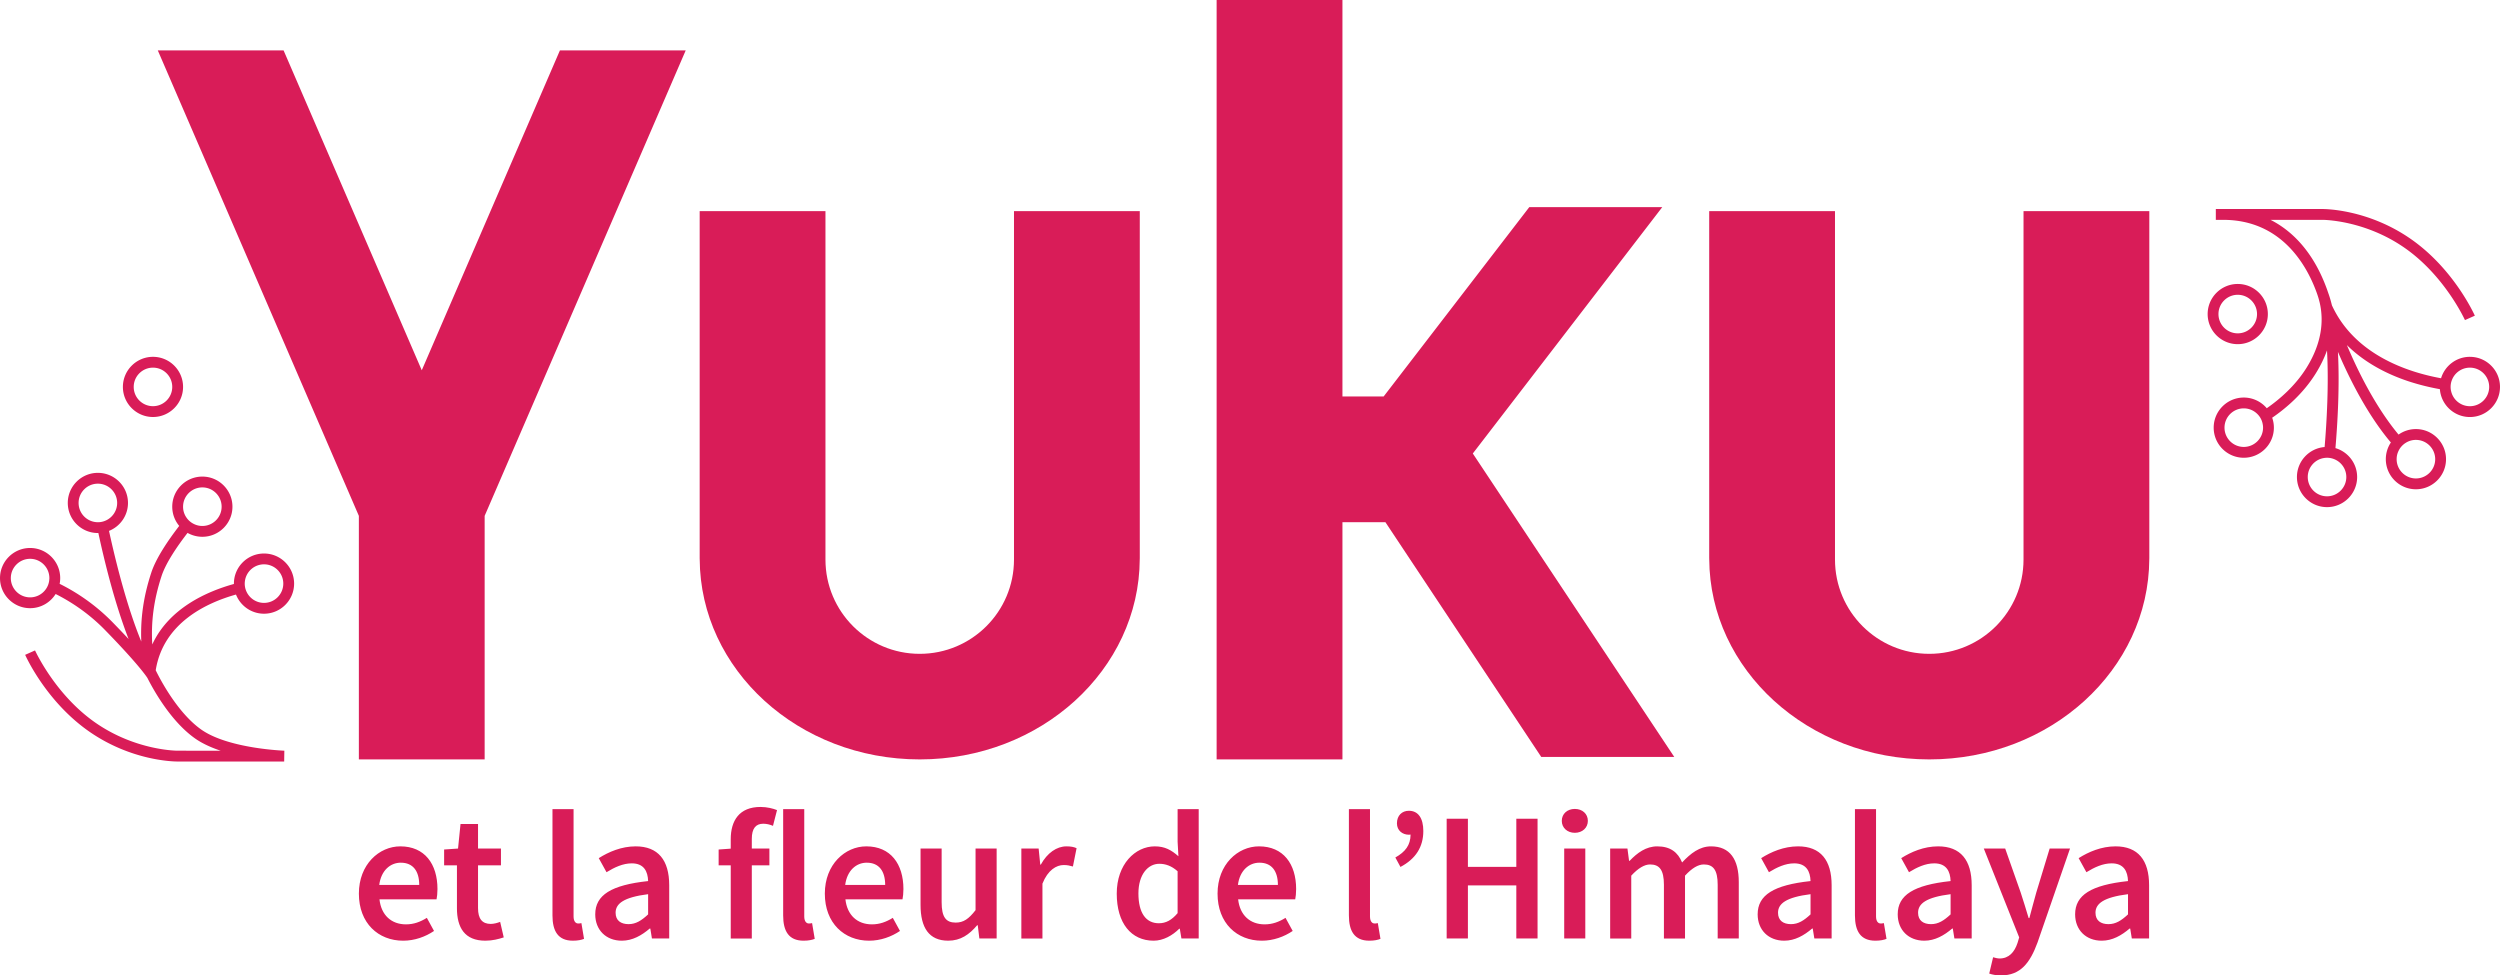 <?xml version="1.0" encoding="UTF-8"?> <svg xmlns="http://www.w3.org/2000/svg" version="1.1" id="Calque_2" x="0" y="0" viewBox="0 0 923.97 360.499" xml:space="preserve"><style>.st0{fill:#d91c58}</style><path class="st0" d="M56.54 131.88c-6.13 0-11.12 4.99-11.12 11.12s4.99 11.12 11.12 11.12 11.12-4.99 11.12-11.12-4.99-11.12-11.12-11.12zm0 18.24c-3.93 0-7.12-3.19-7.12-7.12s3.19-7.12 7.12-7.12 7.12 3.19 7.12 7.12-3.19 7.12-7.12 7.12zM87.22 219.74c1.62 4.14 5.65 7.08 10.36 7.08 6.13 0 11.12-4.99 11.12-11.13 0-6.13-4.99-11.12-11.12-11.12-6.14 0-11.13 4.99-11.13 11.12v.14c-9.95 2.76-23.97 8.92-30.17 22.35-.51-8.62.62-16.7 3.43-25.28 1.6-4.89 5.83-11.06 9.61-15.95 1.61.91 3.48 1.44 5.47 1.44 6.13 0 11.12-4.99 11.12-11.12 0-6.14-4.99-11.13-11.12-11.13s-11.13 4.99-11.13 11.13c0 2.7.97 5.18 2.58 7.1-3.99 5.17-8.54 11.81-10.33 17.28-2.84 8.66-4.05 16.83-3.69 25.47-5.44-13.24-9.59-30.14-11.93-40.91 4.11-1.64 7.01-5.65 7.01-10.33 0-6.13-4.99-11.12-11.13-11.12-6.13 0-11.12 4.99-11.12 11.12 0 6.14 4.99 11.12 11.12 11.12h.18c2.2 10.25 6.04 26 11.18 39.19-1.69-1.82-3.65-3.87-5.91-6.19-6.78-6.94-13.95-11.43-19.58-14.22.14-.69.21-1.4.21-2.12 0-6.14-4.99-11.13-11.12-11.13-6.14 0-11.13 4.99-11.13 11.13 0 6.13 4.99 11.12 11.13 11.12 3.97 0 7.46-2.09 9.43-5.24 5.28 2.66 11.95 6.86 18.19 13.25 11.56 11.84 15.01 16.69 15.67 17.69a1.706 1.706 0 0 1 .11.18c2.26 4.46 8.69 16.02 17.59 22.28 2.69 1.89 5.98 3.36 9.42 4.51H65.65c-.2 0-15.46-.01-30.29-10.29-14.94-10.34-22.33-26.61-22.41-26.77l-3.65 1.63c.31.71 7.89 17.43 23.78 28.43 15.5 10.74 31.04 11 32.49 11h39.46l.06-4c-.2-.01-20.65-.74-30.67-7.78-8.19-5.76-14.35-16.95-16.39-20.98-.2-.4-.36-.72-.48-.97 2.79-17.48 18.73-24.91 29.67-27.98zm3.29-4.91a7.126 7.126 0 0 1 7.07-6.26c3.93 0 7.12 3.19 7.12 7.12s-3.19 7.13-7.12 7.13c-2.83 0-5.29-1.66-6.43-4.06-.45-.93-.7-1.97-.7-3.07 0-.29.02-.58.06-.86zm-15.72-34.69c3.93 0 7.12 3.2 7.12 7.13 0 3.93-3.19 7.12-7.12 7.12-1.05 0-2.04-.23-2.93-.64a6.986 6.986 0 0 1-3.04-2.6 6.95 6.95 0 0 1-1.16-3.88c0-3.93 3.2-7.13 7.13-7.13zm-38.62 12.87c-.23 0-.45-.01-.67-.04-3.62-.33-6.45-3.39-6.45-7.09 0-3.93 3.19-7.12 7.12-7.12s7.13 3.19 7.13 7.12c0 2.75-1.57 5.15-3.86 6.33-.98.51-2.09.8-3.27.8zm-17.94 21.03a6.99 6.99 0 0 1-1.35 3.8 7.096 7.096 0 0 1-5.75 2.94c-3.93 0-7.13-3.2-7.13-7.12 0-3.93 3.2-7.13 7.13-7.13 3.92 0 7.12 3.2 7.12 7.13 0 .13 0 .25-.02.38zM827.04 104.95c-6.13 0-11.12 4.99-11.12 11.13 0 6.13 4.99 11.12 11.12 11.12 6.14 0 11.13-4.99 11.13-11.12 0-6.14-4.99-11.13-11.13-11.13zm0 18.25c-3.93 0-7.12-3.19-7.12-7.12s3.19-7.13 7.12-7.13 7.13 3.2 7.13 7.13c0 3.93-3.2 7.12-7.13 7.12z"></path><path class="st0" d="M912.84 131.88c-5.02 0-9.27 3.34-10.65 7.92-12.31-2.24-31.95-8.66-40.35-26.98v-.02c-.39-1.58-.82-3.09-1.33-4.47-.04-.14-.09-.27-.14-.41-.02-.07-.05-.15-.08-.22-.18-.56-.36-1.04-.51-1.44-4.43-11.9-11.52-20.4-20.63-25.01h19.18c.48 0 15.58.1 30.28 10.28 14.94 10.34 22.33 26.61 22.41 26.77l3.65-1.63c-.32-.7-7.89-17.43-23.78-28.43-15.95-11.04-31.91-10.99-32.59-10.99h-39.36v4h2.72c21.36 0 30.7 16.54 34.37 26.4.15.4.33.89.52 1.47.03.07.05.14.07.21.19.56.38 1.21.56 1.93.15.55.28 1.14.4 1.78v.01c.98 5.25.89 13.3-5.2 23.01-4.13 6.57-9.82 11.49-14.61 14.82a11.114 11.114 0 0 0-8.5-3.95c-6.13 0-11.12 4.99-11.12 11.13 0 6.13 4.99 11.12 11.12 11.12 6.14 0 11.13-4.99 11.13-11.12 0-1.29-.22-2.52-.63-3.67 5.18-3.55 11.41-8.9 16-16.21 1.91-3.04 3.29-5.95 4.26-8.68.7 12.5-.1 26.39-.88 35.72-5.72.45-10.23 5.25-10.23 11.08 0 6.14 4.99 11.13 11.12 11.13 6.14 0 11.13-4.99 11.13-11.13 0-5.05-3.39-9.33-8.02-10.68.79-9.25 1.59-22.95.92-35.58 7.23 16.88 14.35 27.33 19.57 33.5a11.085 11.085 0 0 0-1.87 6.17c0 6.13 4.99 11.12 11.12 11.12 6.14 0 11.13-4.99 11.13-11.12s-4.99-11.13-11.13-11.13c-2.39 0-4.6.76-6.41 2.04-5.03-6.04-12.03-16.38-19.1-33.08 5.9 5.82 13.62 10.37 22.92 13.43 4.14 1.35 8.07 2.26 11.45 2.86.43 5.75 5.24 10.3 11.09 10.3 6.14 0 11.13-4.99 11.13-11.13 0-6.13-4.99-11.12-11.13-11.12zm-83.57 33.3c-3.93 0-7.12-3.2-7.12-7.12 0-3.93 3.19-7.13 7.12-7.13 2 0 3.81.83 5.1 2.16.95.96 1.62 2.2 1.88 3.57.1.45.15.92.15 1.4 0 3.92-3.2 7.12-7.13 7.12zm37.9 11.12c0 3.93-3.2 7.13-7.13 7.13s-7.12-3.2-7.12-7.13c0-3.49 2.53-6.41 5.87-7a6.934 6.934 0 0 1 3.98.43c2.58 1.07 4.4 3.61 4.4 6.57zm19.29-9.63c.58-1.25 1.53-2.3 2.7-3.02a7.003 7.003 0 0 1 3.73-1.07c3.93 0 7.13 3.2 7.13 7.13 0 3.93-3.2 7.12-7.13 7.12-3.92 0-7.12-3.19-7.12-7.12 0-1.09.24-2.12.69-3.04zm26.38-16.54c-3.43 0-6.3-2.44-6.96-5.68h-.01c-.1-.47-.15-.95-.15-1.45 0-.91.17-1.77.49-2.57a7.105 7.105 0 0 1 6.63-4.55c3.93 0 7.13 3.19 7.13 7.12s-3.2 7.13-7.13 7.13zM253.43 18.63l-74.31 172.03v90.01h-46.49v-90.01L58.32 18.63h46.49l51.07 118.22 51.06-118.22zM618.79 279.76h-49.16l-57.59-86.75h-15.89v87.66h-46.5V0h46.5v146.52h15.24l53.81-69.96h49.15l-70.02 91.05zM258.6 206.62h-.01v-.35c0 .12 0 .23.01.35z"></path><path class="st0" d="M421.25 78.04v128.23c0 .12 0 .23-.01.35-.2 40.93-36.53 74.05-81.32 74.05s-81.12-33.12-81.32-74.05c-.01-.12-.01-.23-.01-.35V78.04h46.49v128.77c0 19.24 15.6 34.84 34.84 34.84s34.84-15.6 34.84-34.84V78.04h46.49zM794.361 78.04v128.23c0 .12 0 .23-.01.35-.2 40.93-36.53 74.05-81.32 74.05s-81.12-33.12-81.32-74.05c-.01-.12-.01-.23-.01-.35V78.04h46.49v128.77c0 19.24 15.6 34.84 34.84 34.84s34.84-15.6 34.84-34.84V78.04h46.49z"></path><path class="st0" d="M421.25 206.27v.35h-.01c.01-.12.01-.23.01-.35z"></path><g><path class="st0" d="M132.637 330.263c0-10.8 7.498-17.46 15.32-17.46 8.988 0 13.725 6.497 13.725 15.782 0 1.488-.163 2.977-.339 3.789h-21.1c.65 5.901 4.44 9.258 9.799 9.258 2.842 0 5.278-.893 7.715-2.41l2.652 4.846c-3.167 2.139-7.173 3.6-11.396 3.6-9.176 0-16.376-6.441-16.376-17.405zm22.304-3.194c0-5.116-2.274-8.23-6.821-8.23-3.871 0-7.282 2.897-7.958 8.23h14.78zM168.88 335.65v-15.836h-4.738v-5.846l5.143-.353.92-9.067h6.47v9.067h8.473v6.2h-8.473v15.822c0 3.91 1.516 5.833 4.71 5.833 1.137 0 2.49-.38 3.465-.758l1.327 5.738c-1.814.596-4.129 1.219-6.795 1.219-7.66 0-10.503-4.846-10.503-12.02zM204.187 338.303v-39.25h7.796v39.656c0 1.922.866 2.599 1.678 2.599.353 0 .623 0 1.219-.136l.974 5.82c-.947.379-2.247.677-4.114.677-5.522 0-7.553-3.573-7.553-9.366zM219.994 337.924c0-7.12 5.902-10.828 19.544-12.29-.108-3.573-1.543-6.55-6.036-6.55-3.303 0-6.416 1.488-9.339 3.275l-2.87-5.197c3.655-2.302 8.365-4.358 13.644-4.358 8.31 0 12.397 5.116 12.397 14.373v19.68h-6.388l-.596-3.682h-.216c-2.978 2.545-6.389 4.494-10.314 4.494-5.82 0-9.826-3.952-9.826-9.745zm19.544.027v-7.472c-9.014 1.137-12.019 3.493-12.019 6.85 0 2.936 2.003 4.222 4.791 4.222 2.708 0 4.765-1.326 7.228-3.6zM277.86 310.04v3.58h6.5v6.19h-6.5v27.05h-7.79v-27.05h-4.47v-5.84l4.47-.32v-3.47c0-6.89 3.16-11.94 11.01-11.94 2.41 0 4.61.57 6.1 1.16l-1.49 5.82c-1.19-.51-2.47-.78-3.6-.78-2.76 0-4.23 1.75-4.23 5.6zM289.446 338.303v-39.25h7.796v39.656c0 1.922.866 2.599 1.678 2.599.352 0 .623 0 1.219-.136l.974 5.82c-.948.379-2.247.677-4.114.677-5.523 0-7.553-3.573-7.553-9.366zM304.848 330.263c0-10.8 7.498-17.46 15.32-17.46 8.988 0 13.725 6.497 13.725 15.782 0 1.488-.163 2.977-.339 3.789h-21.1c.65 5.901 4.439 9.258 9.799 9.258 2.842 0 5.278-.893 7.715-2.41l2.652 4.846c-3.167 2.139-7.173 3.6-11.396 3.6-9.176 0-16.376-6.441-16.376-17.405zm22.304-3.194c0-5.116-2.274-8.23-6.821-8.23-3.871 0-7.282 2.897-7.958 8.23h14.78zM340.223 334.459v-20.844h7.796v19.842c0 5.468 1.57 7.525 5.17 7.525 2.924 0 4.846-1.353 7.363-4.601v-22.766h7.796v33.241h-6.389l-.595-4.899h-.217c-2.923 3.465-6.144 5.712-10.692 5.712-7.12 0-10.232-4.818-10.232-13.21zM377.48 313.615h6.39l.595 5.929h.217c2.368-4.331 5.887-6.74 9.446-6.74 1.692 0 2.762.217 3.763.677l-1.353 6.767c-1.165-.325-2.03-.542-3.411-.542-2.653 0-5.847 1.814-7.85 6.876v20.275h-7.796v-33.242zM412.734 330.263c0-10.827 6.795-17.46 14.077-17.46 3.762 0 6.144 1.408 8.716 3.655l-.298-5.36v-12.045h7.796v47.803h-6.388l-.596-3.6h-.217c-2.463 2.464-5.874 4.413-9.447 4.413-8.283 0-13.643-6.442-13.643-17.406zm22.495 7.227v-15.483c-2.274-2.03-4.52-2.76-6.768-2.76-4.222 0-7.714 4.005-7.714 10.935 0 7.227 2.76 11.043 7.552 11.043 2.572 0 4.737-1.136 6.93-3.735zM449.992 330.263c0-10.8 7.498-17.46 15.321-17.46 8.987 0 13.724 6.497 13.724 15.782 0 1.488-.162 2.977-.338 3.789h-21.1c.649 5.901 4.439 9.258 9.798 9.258 2.842 0 5.279-.893 7.715-2.41l2.652 4.846c-3.167 2.139-7.172 3.6-11.395 3.6-9.177 0-16.377-6.441-16.377-17.405zm22.305-3.194c0-5.116-2.274-8.23-6.822-8.23-3.87 0-7.28 2.897-7.958 8.23h14.78zM498.536 338.303v-39.25h7.796v39.656c0 1.922.866 2.599 1.678 2.599.351 0 .623 0 1.218-.136l.974 5.82c-.947.379-2.246.677-4.114.677-5.523 0-7.552-3.573-7.552-9.366zM526.04 307.15c0 5.9-2.85 10.31-8.45 13.26l-1.89-3.49c3.7-2.09 5.6-4.56 5.63-8.47-.2.03-.41.05-.63.05-2.38 0-4.41-1.57-4.41-4.2 0-2.87 1.84-4.65 4.41-4.65 3.44 0 5.34 2.73 5.34 7.5zM534.669 302.599h7.85v17.784h17.893v-17.784h7.85v44.257h-7.85v-19.625H542.52v19.625h-7.85V302.6zM577.219 303.384c0-2.626 2.056-4.413 4.818-4.413 2.76 0 4.818 1.787 4.818 4.413 0 2.571-2.057 4.412-4.818 4.412-2.762 0-4.818-1.84-4.818-4.412zm.893 10.231h7.796v33.241h-7.796v-33.24zM595.097 313.615h6.387l.596 4.534h.217c2.815-2.936 6.036-5.345 10.205-5.345 4.872 0 7.646 2.22 9.176 5.955 3.18-3.384 6.47-5.955 10.692-5.955 7.01 0 10.26 4.818 10.26 13.21v20.842h-7.796v-19.841c0-5.468-1.624-7.526-5.116-7.526-2.111 0-4.386 1.354-6.957 4.142v23.226h-7.796v-19.842c0-5.468-1.624-7.526-5.116-7.526-2.057 0-4.385 1.354-6.956 4.142v23.226h-7.796v-33.242zM649.608 337.924c0-7.12 5.902-10.828 19.544-12.29-.108-3.573-1.543-6.55-6.036-6.55-3.303 0-6.416 1.488-9.339 3.275l-2.869-5.197c3.654-2.302 8.364-4.358 13.643-4.358 8.31 0 12.397 5.116 12.397 14.373v19.68h-6.388l-.595-3.682h-.217c-2.978 2.545-6.389 4.494-10.313 4.494-5.82 0-9.827-3.952-9.827-9.745zm19.544.027v-7.472c-9.013 1.137-12.018 3.493-12.018 6.85 0 2.936 2.003 4.222 4.79 4.222 2.708 0 4.765-1.326 7.228-3.6zM685.566 338.303v-39.25h7.796v39.656c0 1.922.866 2.599 1.678 2.599.351 0 .623 0 1.218-.136l.974 5.82c-.947.379-2.246.677-4.114.677-5.522 0-7.552-3.573-7.552-9.366zM701.373 337.924c0-7.12 5.901-10.828 19.544-12.29-.108-3.573-1.543-6.55-6.036-6.55-3.303 0-6.416 1.488-9.34 3.275l-2.868-5.197c3.654-2.302 8.364-4.358 13.642-4.358 8.31 0 12.398 5.116 12.398 14.373v19.68h-6.389l-.594-3.682h-.217c-2.978 2.545-6.389 4.494-10.314 4.494-5.82 0-9.826-3.952-9.826-9.745zm19.544.027v-7.472c-9.014 1.137-12.019 3.493-12.019 6.85 0 2.936 2.003 4.222 4.791 4.222 2.707 0 4.765-1.326 7.228-3.6zM735.193 359.822l1.435-6.036c.636.19 1.597.46 2.382.46 3.492 0 5.522-2.382 6.632-5.71l.623-2.086-13.075-32.835h7.905l5.738 16.296c1 2.95 1.95 6.226 2.923 9.393h.271c.84-3.086 1.678-6.36 2.544-9.393l4.954-16.296h7.526l-12.02 34.757c-2.76 7.485-6.253 12.127-13.507 12.127-1.813 0-3.113-.27-4.33-.677zM766.942 337.924c0-7.12 5.902-10.828 19.544-12.29-.108-3.573-1.543-6.55-6.036-6.55-3.303 0-6.416 1.488-9.339 3.275l-2.869-5.197c3.654-2.302 8.364-4.358 13.643-4.358 8.31 0 12.397 5.116 12.397 14.373v19.68h-6.388l-.595-3.682h-.217c-2.977 2.545-6.389 4.494-10.313 4.494-5.82 0-9.827-3.952-9.827-9.745zm19.544.027v-7.472c-9.013 1.137-12.018 3.493-12.018 6.85 0 2.936 2.003 4.222 4.79 4.222 2.708 0 4.765-1.326 7.228-3.6z"></path></g></svg> 